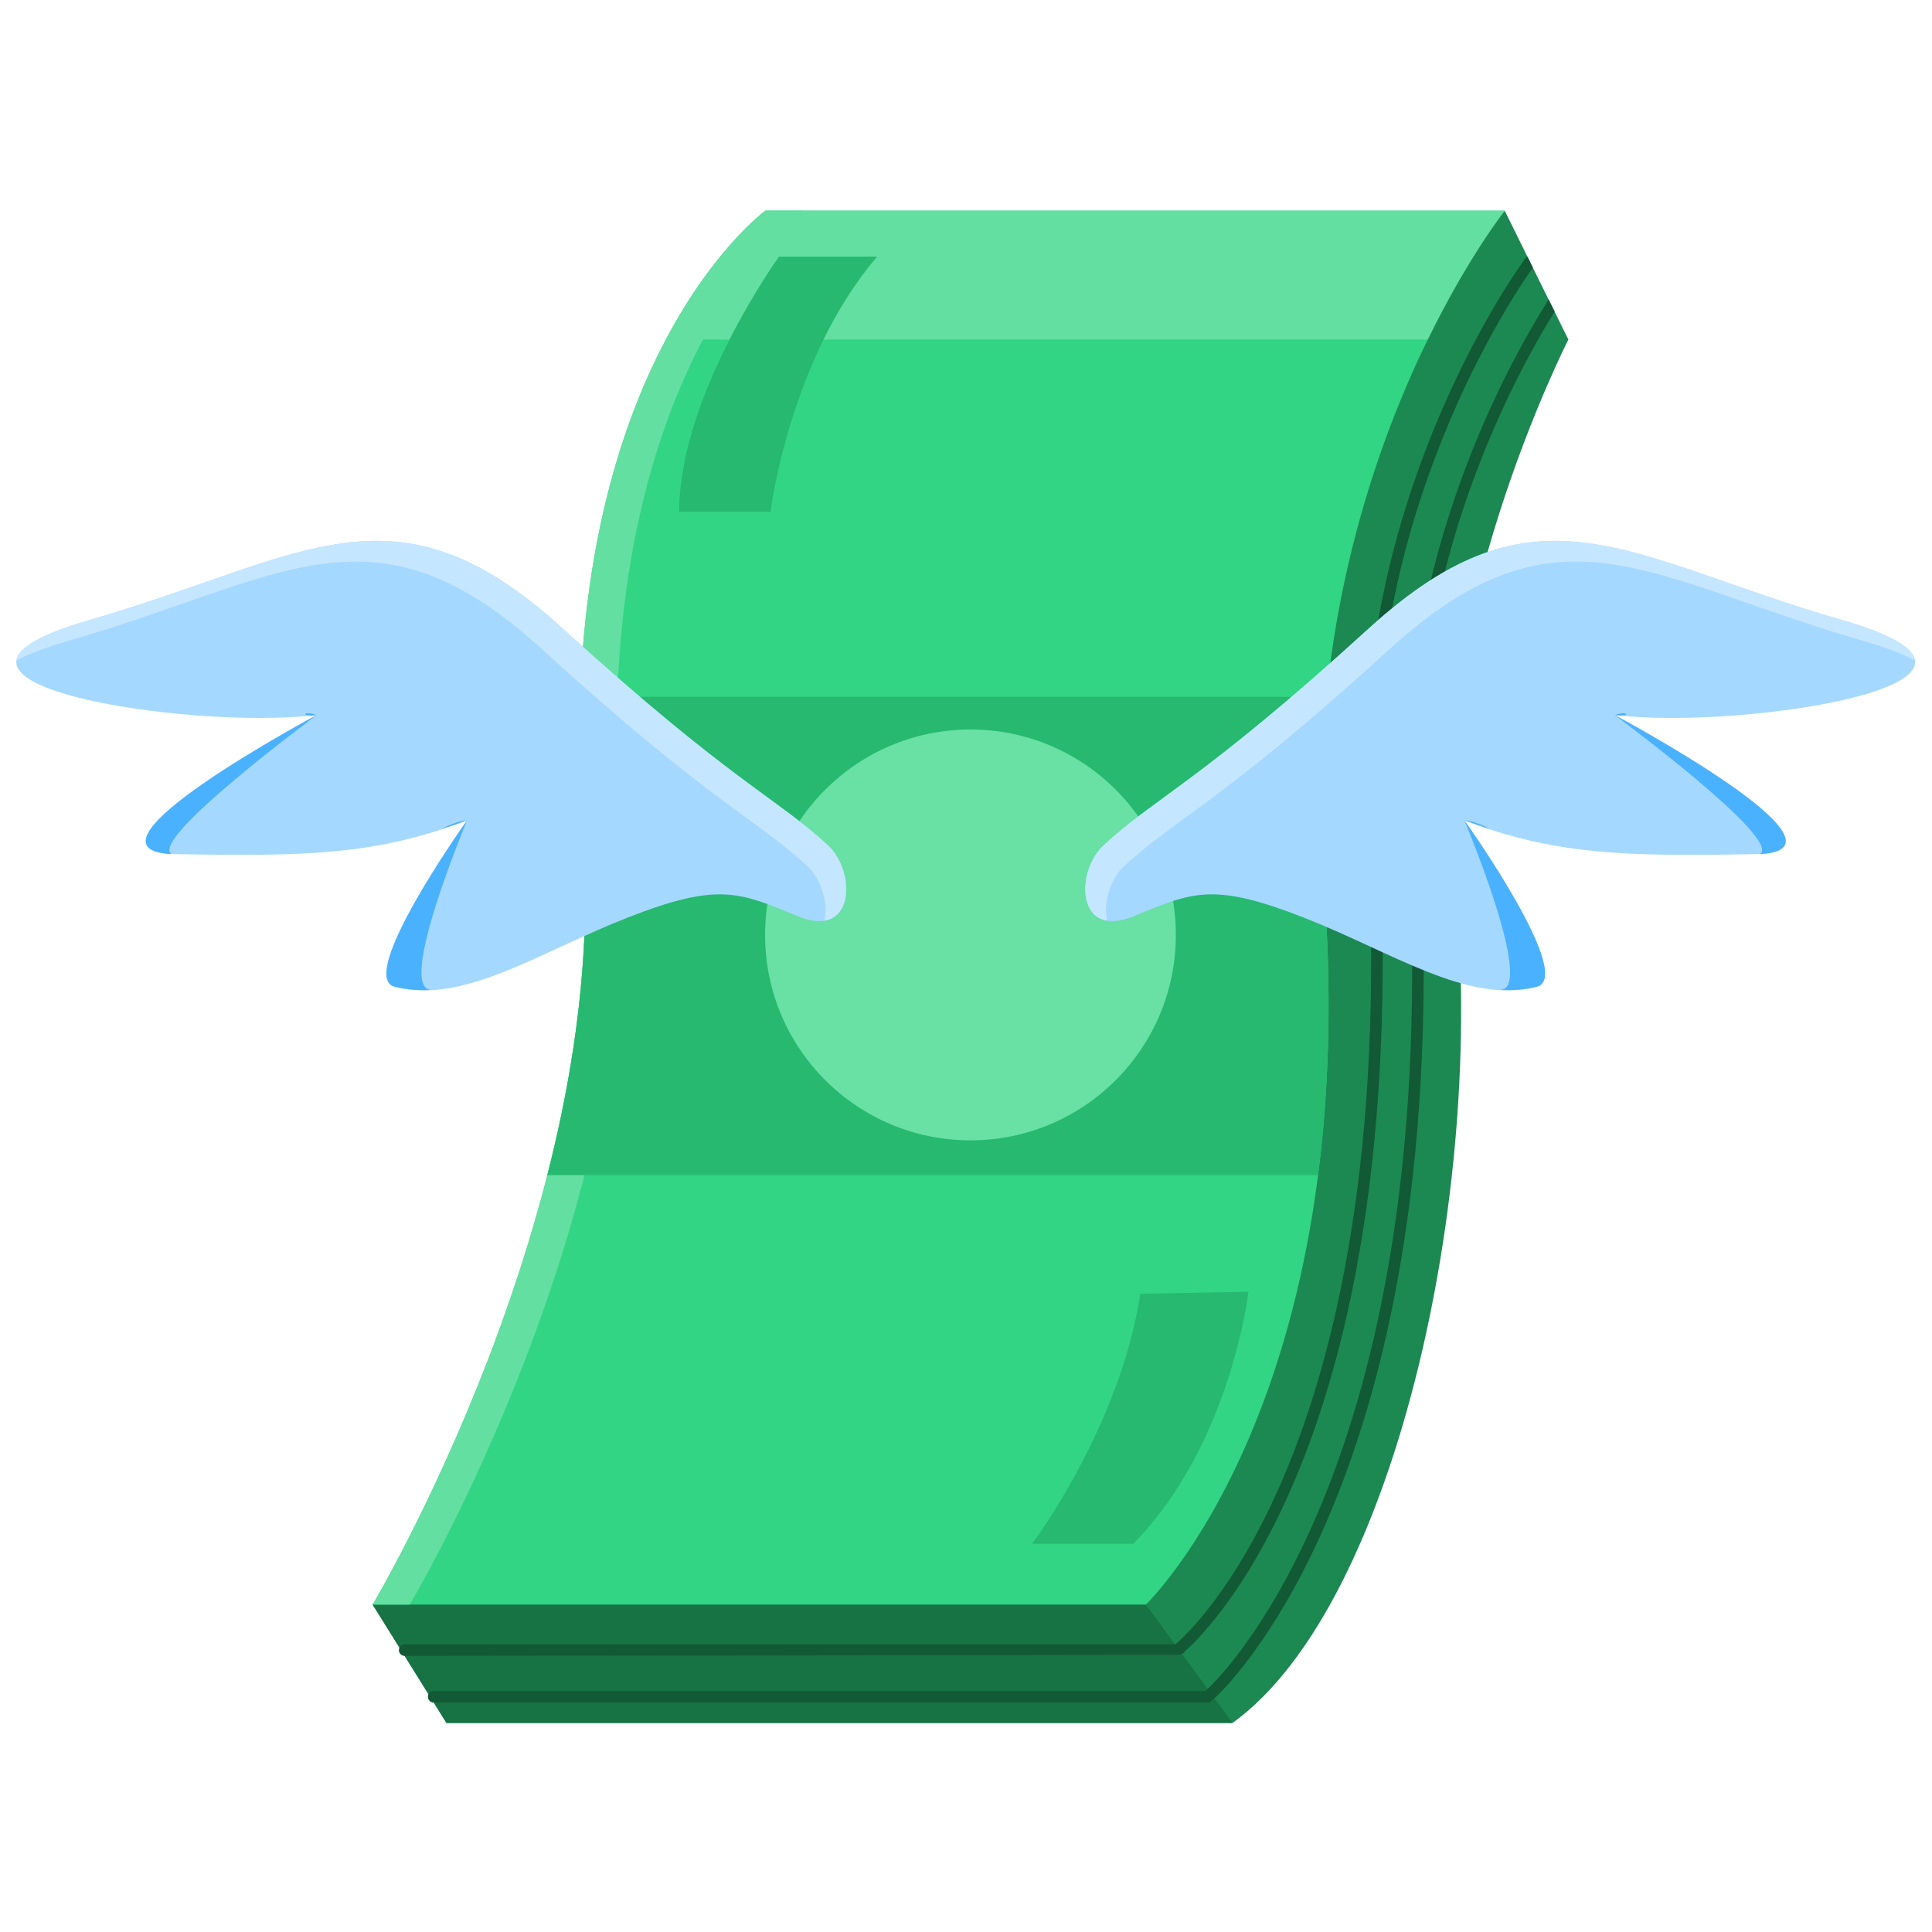 <svg width="24" height="24" viewBox="0 0 24 24" fill="none" xmlns="http://www.w3.org/2000/svg">
<path fill-rule="evenodd" clip-rule="evenodd" d="M18.692 2.617L19.483 4.218C19.483 4.218 17.686 7.739 18.051 10.789C18.509 14.619 17.355 19.933 15.31 21.404H5.546L4.629 19.933L18.692 2.617Z" fill="#1C8952"/>
<path fill-rule="evenodd" clip-rule="evenodd" d="M6.274 17.906C6.824 17.981 7.192 18.056 7.192 18.056L14.234 19.932L15.31 21.402H5.546L4.629 19.932L6.274 17.906Z" fill="#177244"/>
<path fill-rule="evenodd" clip-rule="evenodd" d="M9.509 2.617H18.692C18.692 2.617 16.064 5.922 16.447 11.002C16.926 17.365 14.234 19.933 14.234 19.933H4.629C4.629 19.933 7.58 14.996 7.243 10.402C6.816 4.577 9.509 2.617 9.509 2.617Z" fill="#32D583"/>
<path fill-rule="evenodd" clip-rule="evenodd" d="M9.97 2.617C9.97 2.617 7.278 4.577 7.705 10.402C8.042 14.996 5.09 19.933 5.09 19.933H4.629C4.629 19.933 7.58 14.996 7.243 10.402C6.816 4.577 9.509 2.617 9.509 2.617H9.97Z" fill="#63DFA1"/>
<path fill-rule="evenodd" clip-rule="evenodd" d="M16.476 8.656C16.402 9.386 16.384 10.17 16.447 11.002C16.55 12.373 16.506 13.568 16.373 14.598H6.799C7.138 13.27 7.347 11.82 7.243 10.402C7.197 9.776 7.188 9.195 7.207 8.656H16.476Z" fill="#26B96F"/>
<path fill-rule="evenodd" clip-rule="evenodd" d="M8.272 4.218C8.875 3.078 9.509 2.617 9.509 2.617H18.692C18.692 2.617 18.239 3.188 17.736 4.218H8.272Z" fill="#63DFA1"/>
<path fill-rule="evenodd" clip-rule="evenodd" d="M14.979 21.007H5.388C5.348 21.007 5.316 21.039 5.316 21.079C5.316 21.118 5.348 21.15 5.388 21.15H14.996C15.026 21.15 15.051 21.133 15.062 21.108C15.072 21.105 15.082 21.1 15.091 21.092C15.091 21.092 18.127 18.421 17.631 10.305C17.445 7.25 18.74 4.795 19.312 3.871L19.238 3.721C18.683 4.598 17.294 7.135 17.488 10.314C17.979 18.339 14.996 20.985 14.996 20.985C14.989 20.991 14.983 20.999 14.979 21.007ZM14.601 20.427H5.026C4.987 20.427 4.955 20.459 4.955 20.498C4.955 20.538 4.987 20.57 5.026 20.57L14.603 20.558C14.636 20.558 14.71 20.546 14.718 20.515C15.041 20.229 17.585 17.731 17.12 10.123C16.896 6.448 18.816 3.641 19.042 3.324L18.974 3.188C18.965 3.192 18.956 3.2 18.949 3.209C18.949 3.209 16.735 6.174 16.977 10.132C17.455 17.956 14.735 20.315 14.601 20.427Z" fill="#125935"/>
<path d="M12.056 14.166C13.465 14.166 14.607 13.023 14.607 11.614C14.607 10.205 13.465 9.062 12.056 9.062C10.646 9.062 9.504 10.205 9.504 11.614C9.504 13.023 10.646 14.166 12.056 14.166Z" fill="#69E0A4"/>
<path fill-rule="evenodd" clip-rule="evenodd" d="M9.677 3.188C9.677 3.188 8.437 4.909 8.437 6.357H9.571C9.571 6.357 9.805 4.462 10.896 3.188H9.677Z" fill="#26B96F"/>
<path fill-rule="evenodd" clip-rule="evenodd" d="M15.509 16.047C15.509 16.047 15.288 17.952 14.077 19.177H12.822C12.822 19.177 13.914 17.726 14.165 16.072L15.509 16.047Z" fill="#26B96F"/>
<path fill-rule="evenodd" clip-rule="evenodd" d="M13.707 10.503C14.343 9.91 14.912 9.714 17.005 7.806C19.105 5.892 20.212 6.932 22.881 7.702C25.55 8.472 21.653 9.076 20.06 8.882C20.06 8.882 23.246 10.583 21.813 10.61C20.161 10.642 19.322 10.616 18.189 10.192C18.189 10.192 19.58 12.141 19.088 12.262C18.223 12.474 17.301 11.831 16.192 11.397C15.084 10.964 14.82 11.074 14.094 11.378C13.367 11.682 13.355 10.83 13.707 10.503Z" fill="#A5D8FF"/>
<path fill-rule="evenodd" clip-rule="evenodd" d="M10.287 10.503C9.65 9.91 9.082 9.714 6.988 7.806C4.888 5.892 3.782 6.932 1.112 7.702C-1.557 8.472 2.34 9.076 3.933 8.882C3.933 8.882 0.748 10.583 2.181 10.61C3.832 10.642 4.672 10.616 5.804 10.192C5.804 10.192 4.413 12.141 4.906 12.262C5.771 12.474 6.692 11.831 7.801 11.397C8.91 10.964 9.173 11.074 9.9 11.378C10.626 11.682 10.638 10.83 10.287 10.503Z" fill="#A5D8FF"/>
<path fill-rule="evenodd" clip-rule="evenodd" d="M13.754 11.438C13.376 11.377 13.422 10.768 13.707 10.503C14.343 9.91 14.912 9.714 17.005 7.806C19.105 5.892 20.212 6.932 22.881 7.702C23.503 7.881 23.768 8.051 23.79 8.205C23.643 8.126 23.43 8.043 23.139 7.959C20.469 7.19 19.363 6.149 17.263 8.063C15.169 9.972 14.601 10.168 13.964 10.76C13.787 10.925 13.703 11.221 13.754 11.438Z" fill="#C5E6FF"/>
<path fill-rule="evenodd" clip-rule="evenodd" d="M10.239 11.438C10.618 11.377 10.572 10.768 10.287 10.503C9.65 9.91 9.082 9.714 6.988 7.806C4.888 5.892 3.782 6.932 1.112 7.702C0.491 7.881 0.225 8.051 0.204 8.205C0.35 8.126 0.563 8.043 0.855 7.959C3.524 7.19 4.631 6.149 6.731 8.063C8.824 9.972 9.393 10.168 10.03 10.76C10.206 10.925 10.291 11.221 10.239 11.438Z" fill="#C5E6FF"/>
<path fill-rule="evenodd" clip-rule="evenodd" d="M18.194 10.193C18.275 10.307 19.565 12.14 19.088 12.257C18.939 12.294 18.789 12.305 18.636 12.296C19.077 12.293 18.19 10.188 18.19 10.188L18.194 10.193ZM18.195 10.188C18.303 10.204 18.408 10.243 18.507 10.298C18.404 10.265 18.298 10.228 18.19 10.188L18.195 10.188Z" fill="#4AB1FF"/>
<path fill-rule="evenodd" clip-rule="evenodd" d="M5.8 10.193C5.719 10.307 4.428 12.14 4.906 12.257C5.054 12.294 5.205 12.305 5.358 12.296C4.917 12.293 5.804 10.188 5.804 10.188L5.8 10.193ZM5.799 10.188C5.69 10.204 5.586 10.243 5.486 10.298C5.59 10.265 5.696 10.228 5.804 10.188L5.799 10.188Z" fill="#4AB1FF"/>
<path fill-rule="evenodd" clip-rule="evenodd" d="M21.862 10.61C22.152 10.43 20.06 8.884 20.06 8.884C20.224 8.818 20.275 8.91 20.06 8.884C20.06 8.884 23.17 10.544 21.862 10.61Z" fill="#4AB1FF"/>
<path fill-rule="evenodd" clip-rule="evenodd" d="M2.131 10.61C1.842 10.43 3.933 8.884 3.933 8.884C3.77 8.818 3.718 8.91 3.933 8.884C3.933 8.884 0.824 10.544 2.131 10.61Z" fill="#4AB1FF"/>
</svg>
